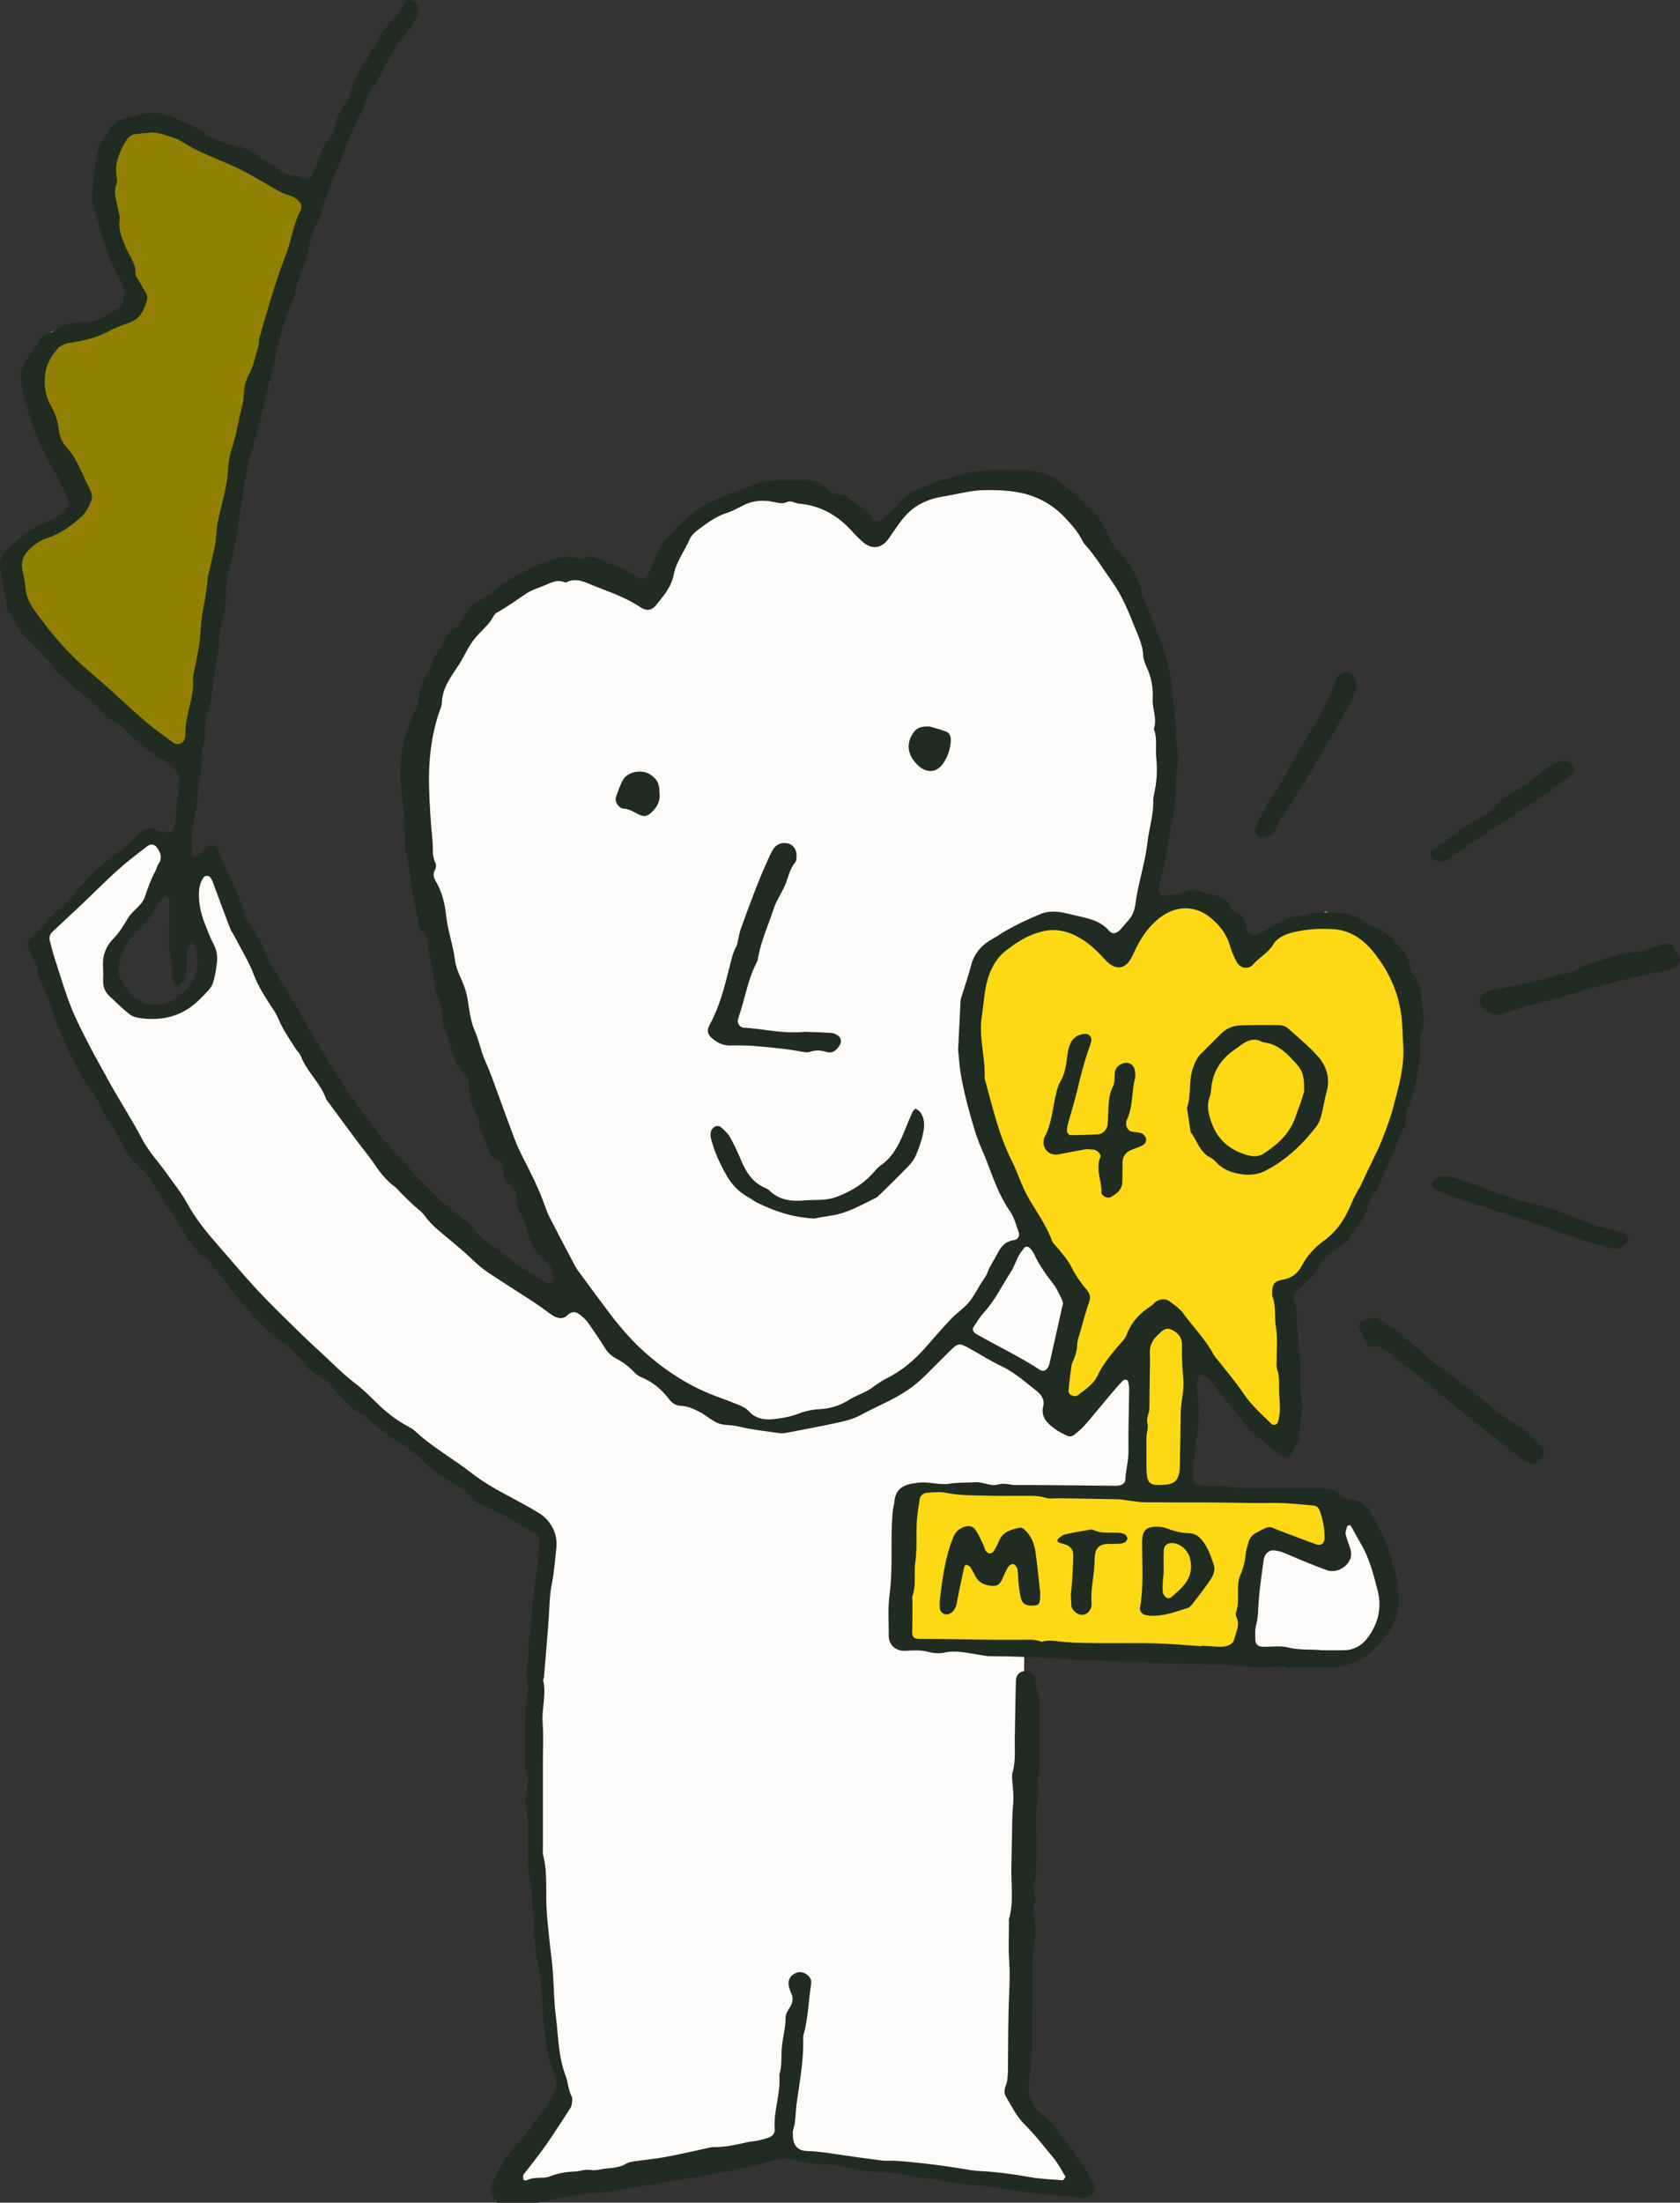 <?xml version="1.0" encoding="UTF-8" standalone="no"?><!DOCTYPE svg PUBLIC "-//W3C//DTD SVG 1.1//EN" "http://www.w3.org/Graphics/SVG/1.1/DTD/svg11.dtd"><svg width="100%" height="100%" viewBox="0 0 735 963" version="1.1" xmlns="http://www.w3.org/2000/svg" xmlns:xlink="http://www.w3.org/1999/xlink" xml:space="preserve" xmlns:serif="http://www.serif.com/" style="fill-rule:evenodd;clip-rule:evenodd;stroke-linejoin:round;stroke-miterlimit:2;"><rect x="0" y="0" width="735" height="963" fill="#333333" stroke="none"/><g id="Layer_4"><path d="M222.982,960.669l117.062,-21.469l135.813,18.719l-29.813,-42.281l2.094,-194.657l87.969,4.157l37.437,-0.688l16.625,0.688l13.157,-10.407l4.156,-22.843l-13.875,-31.188l-15.906,-6.937l-58.907,-1.375l2.094,-68.594l17.313,24.937l24.25,24.25l-2.782,-69.968l18.719,-12.469l20.094,-25.625l11.781,-28.406l9,-41.563l-2.781,-24.25l-22.156,-27.031l-22.875,-2.063l-27.719,15.219l-11.063,-19.375l-13.875,-5.562l-18,5.562l10.375,-50.594l-0.687,-45.031l-18,-46.406l-22.188,-32.563l-21.468,-13.156l-32.563,2.063l-19.406,7.625l-14.531,15.25l-17.313,-15.938l-20.094,-6.25l-26.343,5.563l-21.469,14.531l-7.625,16.625l-6.219,10.406l-20.094,-9.719l-24.25,0l-18.718,10.407l-19.407,16.625l-16.625,33.25l-3.468,28.406l4.875,44.344l9.687,46.406l11.781,36.719l19.407,45.75l24.937,55.406l-12.469,0.687l-19.406,-14.531l-25.625,-22.187l-26.344,-27.719l-31.156,-42.25l-24.25,-43.656l-20.094,-42.938l-9,11.094l1.375,16.625l6.219,13.844l-2.75,13.875l-8.312,9l-12.469,3.468l-12.469,-4.875l-4.875,-18.687l8.313,-13.156l14.562,-21.5l-1.375,-15.938l-7.625,-2.75l-47.812,45.031l14.562,40.188l28.406,48.469l29.094,42.281l40.875,45.031l29.781,26.313l35.344,27.031l30.469,18.687l14.562,10.407l-1.406,24.25l-4.156,51.25l-0,33.281l1.406,38.781l3.469,36.719l3.437,40.187l6.25,22.844l-27.718,33.969l2.781,10.375Z" style="fill:#fcfbfa;fill-rule:nonzero;"/></g><g id="Colour"><path d="M80.388,333.388l20.781,-116.375l22.188,-97l12.469,-36.032l-54.032,-24.937l-27.718,-4.156l-9.719,16.625l1.406,26.343l18,34.625l-11.094,6.938l-30.468,5.531l-11.094,18.031l8.312,20.782l15.25,34.625l-11.093,9.718l-19.375,16.625l1.375,18l18,27.719l31.875,26.313l24.937,16.625Z" style="fill:#918003;fill-rule:nonzero;"/><path d="M392.138,719.294l5.563,-67.219l95.593,0l5.563,-62.344l12.469,-16.625l12.468,19.407l-2.781,62.343l63.75,0l-1.406,23.563l-30.469,-5.563l-9.719,49.875l-151.031,-3.437Z" style="fill:#fdd814;fill-rule:nonzero;"/><path d="M511.326,573.106l41.562,53l11.438,9.344l-0,-70.656l21.812,-23.906l13.5,-22.875l17.688,-39.469l2.062,-42.625l-14.562,-27l-24.938,-10.406l-35.312,17.687l-10.407,-17.687l-23.906,-5.188l-20.781,19.75l-20.781,-10.406l-21.813,5.187l-17.656,13.532l-5.219,30.125l4.156,40.531l15.594,32.219l28.063,43.656l-10.407,46.75l7.282,6.25l30.156,-31.188l12.469,-16.625Z" style="fill:#fdd814;fill-rule:nonzero;"/></g><g id="Line"><path d="M562.919,728.575c-6.25,0 -12.531,0.5 -18.718,-0.094c-12.938,-1.281 -25.938,-0.687 -38.844,-1.562c-12.688,-0.875 -25.438,-0.594 -38.094,-1.5c-11.437,-0.813 -22.875,-1.281 -34.344,-1.344c-1.218,0 -2.468,-0.281 -3.687,-0.469c-5.344,-0.781 -10.594,-2.281 -16.125,-1.093c-2.125,0.468 -4.594,0.312 -6.688,-0.25c-3.5,-0.969 -6.906,-0.75 -10.406,-0.532c-3.969,0.25 -7.219,-2.593 -7.187,-6.468c0.031,-6 -0.438,-12.063 0.343,-17.969c1.625,-12.188 0.25,-24.438 1.407,-36.594c0.125,-1.469 0.625,-2.906 0.75,-4.375c0.406,-4.812 3.406,-6.969 7.75,-7.719c1.718,-0.281 3.468,-0.562 5.187,-0.5c3.688,0.125 7.5,1.125 11.063,0.563c3.5,-0.531 6.937,-0.438 10.406,-0.594c1,-0.062 2.031,-0.094 3,0.063c2.687,0.437 5.375,1.687 8.094,0.843c2.562,-0.781 4.906,0.25 7.375,0.25c14.468,0 28.968,0.219 43.437,0.344c0.75,0 1.5,0 2.219,-0.187c1.344,-0.282 2.406,-1.125 2.469,-2.469c0.187,-4.219 1.437,-8.281 1.375,-12.594c-0.125,-9 0.218,-17.969 0.312,-26.969c0,-1.218 -0.25,-2.437 -0.531,-3.625c-0.063,-0.281 -0.75,-0.562 -1.156,-0.531c-0.438,0 -1,0.281 -1.313,0.625c-1.687,1.844 -3.344,3.688 -4.937,5.594c-3.844,4.562 -7.625,9.219 -11.563,13.75c-1.281,1.5 -2.875,2.75 -4.406,4.031c-1.031,0.844 -2.25,1.063 -3.5,0.406c-1.75,-0.937 -3.625,-1.781 -5.188,-2.968c-3.25,-2.438 -6.187,-5.032 -5,-9.907c0.657,-2.625 -0.718,-4.906 -2.812,-6.531c-4.906,-3.812 -9.469,-8.062 -15.188,-10.781c-4.937,-2.344 -9.593,-5.281 -14.406,-7.969c-4.25,-2.375 -4.812,-2.344 -8.375,1.125c-3.75,3.656 -7.406,7.438 -11.156,11.125c-4.469,4.406 -9.656,7.813 -15.25,10.625c-4.25,2.125 -8.563,4.094 -12.719,6.344c-3.344,1.812 -7,2.656 -10.625,3.437c-6.812,1.469 -13.656,2.75 -20.5,4.063c-1.437,0.281 -3,0.594 -4.437,0.375c-6.157,-0.844 -12.344,-1.531 -18.375,-3c-2.938,-0.719 -6.094,-0.25 -8.782,-1.469c-2.687,-1.219 -4.968,-3.344 -7.593,-4.719c-2.625,-1.375 -5.344,-2.625 -8.469,-2.75c-2.094,-0.093 -3.688,-1.156 -5,-2.875c-3.219,-4.25 -7.188,-7.593 -12.188,-9.625c-1.125,-0.468 -2.218,-1.218 -3.031,-2.125c-2.375,-2.625 -5.219,-4.593 -8.312,-6.281c-1.75,-0.969 -3.219,-2.25 -4.313,-4.031c-2.375,-3.781 -4.875,-7.5 -7.469,-11.188c-0.843,-1.187 -1.906,-2.25 -3.031,-3.156c-2,-1.656 -3.75,-2.656 -6.312,-0.156c-1.844,1.781 -4.657,1.187 -6.907,-0.469c-2.812,-2.062 -5.656,-4.125 -8.562,-6.031c-6.469,-4.219 -13.031,-8.281 -19.438,-12.594c-2.468,-1.656 -4.718,-3.687 -6.875,-5.75c-3.062,-2.969 -6.343,-5.625 -9.562,-8.344c-3.781,-3.187 -7.813,-6.156 -10.781,-10.281c-1.407,-2 -3.594,-3.437 -5.407,-5.156c-1.625,-1.531 -3.218,-3.094 -4.781,-4.656c-1.062,-1.032 -1.969,-2.282 -3.125,-3.125c-3.906,-2.844 -6.75,-6.688 -9.375,-10.594c-1.531,-2.281 -3.281,-4.344 -4.937,-6.531c-5.282,-6.938 -10.407,-14 -15.594,-21c-2.344,-6.969 -8.313,-11.813 -10.969,-18.594c-0.531,-1.344 -1.687,-2.438 -2.5,-3.688c-2.687,-4.187 -5.531,-8.281 -7.469,-12.937c-0.937,-2.281 -2.406,-4.313 -3.781,-6.406c-2.719,-4.157 -5.25,-8.375 -7.062,-13.094c-2.219,-5.75 -5.532,-11.094 -8.375,-16.594c-0.563,-1.094 -1.375,-2.094 -1.813,-3.219c-2.656,-6.968 -5.25,-13.937 -7.844,-20.937c-0.187,-0.469 -0.468,-0.875 -0.718,-1.313c-0.594,-1.125 -2.438,-1.25 -3.125,-0.25c-1.188,1.688 -1.782,3.5 -1.969,5.563c-0.406,5.094 0.656,9.906 2.5,14.594c1.187,3 2.281,6.093 3.812,8.937c1.657,3.063 1.844,6.125 1.313,9.406c-0.125,0.75 -0.156,1.5 -0.281,2.219c-1.375,7.25 -1.594,7.031 -6.969,12.469c-7.313,7.375 -16.031,9.656 -25.969,8.344c-1.656,-0.219 -3.531,-0.688 -4.812,-1.688c-3.125,-2.469 -6,-5.281 -8.875,-8.031c-1.907,-1.813 -2.813,-4.063 -2.719,-6.75c0.062,-1.75 0.125,-3.5 -0,-5.25c-0.375,-4.969 0.75,-9.219 4.437,-12.969c2.594,-2.625 4.563,-5.937 6.5,-9.125c2.063,-3.469 6.094,-5.344 7.375,-9.312c1.219,-3.813 2.625,-7.532 4.5,-11.063c0.594,-1.094 0.813,-2.406 1.532,-3.406c1.562,-2.25 0.906,-4.25 -0.282,-6.281c-1.281,-2.188 -2.937,-2.688 -4.937,-1.157c-4.344,3.344 -8.719,6.657 -12.781,10.313c-5.375,4.844 -10.469,10.031 -15.719,15c-4.156,3.937 -8.375,7.844 -12.563,11.75c-1.187,1.094 -1.843,2.375 -1.406,4c0.688,2.656 1.344,5.312 2.188,7.906c2.312,7.094 4.406,14.281 7.125,21.188c2.281,5.781 5.218,11.312 8.062,16.875c2.469,4.843 5.219,9.562 7.813,14.343c4.843,9 10.531,17.5 15.281,26.594c2.75,5.25 6.937,9.719 10.437,14.594c3.188,4.469 6.657,8.75 9.282,13.531c3.75,6.844 8.625,12.781 13.75,18.594c5.75,6.531 11.312,13.25 17.25,19.594c6.156,6.531 12.625,12.781 19.062,19.062c4.281,4.188 8.781,8.125 13.094,12.281c3.25,3.125 6.469,6.188 10.094,8.907c3.375,2.531 6.406,5.562 9.437,8.531c4.125,4.062 8.594,7.594 13.656,10.344c1.094,0.593 2.25,1.156 3.125,2c7.688,7.187 16.938,12.281 25.157,18.687c8.968,7 19.375,11.219 28.906,17.094c2.187,1.344 3.844,2.844 5.312,5c2.25,3.344 3,6.812 2.594,10.656c-0.562,5.188 -0.937,10.438 -1.969,15.531c-1,4.938 -1,9.907 -1.343,14.844c-0.594,8.688 -1.375,17.344 -2.094,26c-0.031,0.5 -0.406,1 -0.313,1.438c1.407,6.187 -0.718,12.281 -0.25,18.468c0.438,5.969 0.094,12 0.094,18l0,36.75c0,1 -0.156,2.063 0.094,3c1.906,7.375 1.187,14.875 1.469,22.344c0.187,4.719 0.75,9.406 1.218,14.094c0.469,4.687 1.157,9.375 1.532,14.094c0.531,6.687 0.5,13.437 1.375,20.093c1.093,8.594 1.031,17.375 4.187,25.719c1.125,2.969 1.219,6.313 2.719,9.25c0.5,0.969 0.187,2.406 -0,3.594c-0.094,0.719 -0.5,1.406 -0.906,2.031c-3.407,5.188 -6.719,10.438 -10.282,15.531c-2.718,3.875 -5.687,7.563 -8.562,11.344c-0.438,0.594 -1.094,1.125 -1.344,1.781c-0.219,0.594 -0.156,1.375 0,2c0.094,0.25 0.969,0.563 1.25,0.407c2.094,-1.063 4.313,-1.125 6.563,-1.157c1.218,0 2.531,-0.125 3.656,-0.562c3.531,-1.406 7.094,-2.031 10.906,-2.156c2.375,-0.063 4.594,-1.157 7.219,-0.657c2.094,0.375 4.406,-0.468 6.594,-0.656c3,-0.281 5.968,-0.5 8.656,-2.062c0.844,-0.5 1.844,-0.813 2.812,-0.969c4.657,-0.688 9.375,-1.094 14,-1.938c5.625,-1 11.188,-2.312 16.75,-3.5c1.688,-0.343 3.407,-0.906 5.125,-0.906c5.063,0.063 9.875,-1.125 14.719,-2.219c1.438,-0.312 2.938,-0.312 4.375,-0.625c1.688,-0.375 3.344,-0.843 4.969,-1.437c1.531,-0.594 2.437,-1.906 2.312,-3.5c-0.593,-8.063 2.782,-15.75 2.032,-23.813c1.343,-4.125 0.687,-8.406 1.156,-12.593c0.469,-4.188 1.594,-8.25 1.594,-12.532c-0,-1.562 1.156,-3.25 2.031,-4.687c1.125,-1.875 1.406,-3.656 0.5,-5.688c-0.5,-1.125 -0.938,-2.312 -1.156,-3.531c-0.375,-2.156 0.406,-3.906 2.343,-5.094c1.938,-1.156 3.813,-1.031 5.594,0.313c1.438,1.094 2.156,2.219 1.813,4.375c-1.125,7.375 -1.282,14.875 -3.313,22.125c-0.125,0.469 -0.125,1 -0.094,1.5c0.188,9.5 -1.531,18.812 -2.875,28.187c-0.562,3.938 -0.281,7.969 -1.562,11.813c-0.219,0.687 -0.094,1.5 -0.094,2.25c0,4.187 2.031,6.781 6.188,6.875c4,0.094 7.906,0.656 11.843,1.25c6.875,1 13.782,2 20.657,2.875c2.218,0.281 4.5,-0 6.75,0.187c10.906,0.782 21.75,2.219 32.562,4.063c1.219,0.219 2.469,0.312 3.719,0.375c7.469,0.375 14.844,1.375 22.187,2.687c4.625,0.813 9.344,0.938 14.032,1.344c0.187,0 0.468,-0.187 0.593,-0.375c0.282,-0.406 0.813,-1.031 0.688,-1.219c-1.656,-2.781 -3.156,-5.718 -5.219,-8.187c-4.125,-5 -8.062,-10.094 -12.687,-14.688c-3.469,-3.437 -5.75,-8.093 -8.25,-12.375c-0.657,-1.093 -0.532,-3.062 -0,-4.312c0.968,-2.438 1,-4.844 1.031,-7.344c0.125,-10.969 0.031,-21.969 0.531,-32.906c0.219,-4.938 0.344,-9.781 0,-14.719c-0.406,-5.469 -0.094,-11 -0.094,-16.5c0,-0.5 -0.093,-1.031 0,-1.5c2.188,-7.594 0.875,-15.375 1.063,-23.062c0.187,-7.5 0.25,-14.969 0.437,-22.469c0.063,-2.469 0.469,-4.969 0.469,-7.438c0,-2.468 -0.344,-4.906 -0.469,-7.343c-0.062,-1.25 -0.281,-2.594 0.063,-3.75c1.562,-5.407 0.844,-10.907 1,-16.375c0.187,-8 0.25,-15.969 0.5,-23.969c0.094,-3.094 2.812,-4.813 5.844,-3.781c1.468,0.5 2.875,1.531 2.781,3.156c-0.094,2.562 0.469,4.844 1.375,7.219c0.5,1.312 0.187,2.937 0.219,4.437c0.031,4.75 0.156,9.469 0.062,14.219c-0.125,6.187 0.656,12.437 -0.844,18.594c-0.156,0.656 0.125,1.406 0.188,2.125c0.125,1.25 0.531,2.531 0.312,3.687c-1.937,9.406 -0.593,18.906 -1,28.375c-0.156,3.469 0.157,6.875 -1.062,10.344c-0.75,2.094 0.531,4.844 0.5,7.281c-0,2.219 -1.219,4.563 -0.75,6.563c1.219,5.25 1.156,10.343 -0.125,15.5c-0.281,1.187 -0.063,2.5 -0.094,3.75c-0.125,9.25 -0.312,18.468 -0.406,27.718c-0.063,4.5 0.156,9 -0.063,13.5c-0.187,4.469 -0.468,8.969 -1.187,13.344c-0.938,5.594 1.531,9.625 5.062,13.375c0.688,0.719 1.532,1.281 2.282,1.938c1.125,1 2.375,1.906 3.25,3.093c4.375,5.75 8.718,11.5 12.875,17.375c2,2.813 2.968,6.282 5.343,8.907c0.407,0.468 0.188,1.968 -0.25,2.687c-1.468,2.281 -3.812,3.625 -6.375,2.875c-3.937,-1.187 -7.875,-1 -11.875,-1.25c-4.218,-0.281 -8.406,-0.844 -12.593,-1.437c-5.407,-0.75 -10.782,-1.75 -16.188,-2.469c-3.687,-0.5 -7.469,-0.5 -11.156,-1.063c-10.313,-1.562 -20.594,-3.281 -30.906,-4.937c-0.5,-0.094 -1,-0.125 -1.5,-0.094c-7.313,0.344 -14.344,-1.5 -21.438,-2.812c-1.469,-0.282 -2.969,-0.563 -4.437,-0.563c-5.5,0 -10.875,-1.062 -16.219,-2.219c-3.031,-0.656 -5.875,-0.343 -8.781,0.657c-5.75,2 -21.75,5.281 -28.282,6.218c-6.875,1 -13.718,2.563 -20.593,3.5c-9.594,1.313 -19,3.813 -28.75,4.344c-6.157,0.313 -12.313,1.563 -18.344,2.938c-6.063,1.375 -12.219,2.281 -18.313,3.375c-2.031,0.343 -3.468,-0.125 -4.75,-1.25c-1.093,-0.969 -1.875,-2.313 -2.75,-3.5c-1.156,-1.563 -0.968,-3.125 -0.343,-4.938c2.25,-6.75 6.281,-12.437 10.812,-17.719c5.531,-6.437 10.594,-13.218 15.188,-20.343c2.375,-3.688 2.75,-7.344 1.031,-11.344c-2.469,-5.781 -3.344,-11.875 -3.969,-18.125c-0.937,-9.156 -1,-18.375 -2.656,-27.438c-0.625,-3.437 -1.156,-6.875 -1.563,-10.343c-0.312,-2.657 -1.312,-5.313 -0.156,-8c-1.344,-6.125 -0.562,-12.469 -1.781,-18.532c-0.938,-4.718 -1.156,-9.375 -1.188,-14.125l0,-11.25c0,-1.75 0.094,-3.562 -0.343,-5.218c-0.969,-3.719 -0.938,-7.313 -0,-11.063c0.468,-1.844 0.5,-4.094 -0.063,-5.875c-0.875,-2.719 -0.75,-5.375 -0.719,-8.125c0.094,-6.969 0,-13.969 0.094,-20.937c0.031,-2.219 0.531,-4.407 0.781,-6.625c0.125,-1.25 0.5,-2.563 0.188,-3.719c-1.031,-3.938 -0.5,-7.813 0.062,-11.719c0.594,-3.937 0,-7.969 1.282,-11.875c0.437,-1.375 0.156,-2.969 0.218,-4.469c0.344,-7.468 1.5,-14.843 2.532,-22.218c0.562,-3.938 0.625,-7.938 0.875,-11.907c0.156,-2.562 -1.032,-4.468 -3.375,-5.218c-3.157,-1.032 -5.782,-2.844 -8.407,-4.782c-1.593,-1.156 -3.406,-2 -5.187,-2.875c-3.156,-1.5 -6.344,-2.906 -9.5,-4.375c-0.875,-0.406 -1.938,-0.875 -2.469,-1.625c-3.25,-4.687 -8.469,-6.75 -12.906,-9.812c-3.063,-2.125 -6.188,-4.094 -8.813,-6.844c-3.593,-3.781 -7.812,-6.875 -12.406,-9.531c-3.844,-2.219 -7.187,-5.313 -10.75,-8.031c-1,-0.75 -1.812,-1.813 -2.875,-2.375c-5.875,-3.094 -9.969,-8.125 -14.219,-13c-1.125,-1.313 -2.375,-2.719 -3.875,-3.438c-4,-1.906 -7,-5 -9.531,-8.312c-2.5,-3.25 -5.5,-5.563 -8.719,-7.875c-6.718,-4.875 -12.125,-11.157 -17.437,-17.438c-4.5,-5.344 -8.656,-10.937 -12.969,-16.406c-0.469,-0.594 -0.937,-1.188 -1.531,-1.656c-6.031,-4.688 -9.781,-11.157 -13.688,-17.5c-0.906,-1.469 -1.968,-2.844 -2.937,-4.282c-0.844,-1.218 -1.75,-2.406 -2.469,-3.718c-3.437,-6.375 -7.25,-12.375 -12.812,-17.313c-2.688,-2.375 -4.532,-5.906 -6.25,-9.219c-1.25,-2.437 -2.438,-4.812 -4.125,-7.031c-1.625,-2.156 -2.688,-4.781 -3.969,-7.187c-1.656,-3.063 -3.406,-6 -5.438,-8.875c-3.406,-4.844 -6.093,-10.219 -8.781,-15.532c-2.125,-4.218 -3.75,-8.687 -5.625,-13.031c-0.906,-2.062 -1.594,-4.125 -2.125,-6.344c-0.656,-2.875 -2.094,-5.562 -3.344,-8.281c-1.375,-2.937 -2.718,-5.719 -3.062,-9.125c-0.25,-2.562 -2.063,-5 -3.25,-7.437c-1.313,-2.719 -1.406,-4.032 0.844,-6.032c4.656,-4.156 8.031,-9.468 13,-13.375c3.281,-2.593 5.781,-6.156 8.625,-9.312c5.375,-5.938 11.093,-11.406 17.843,-15.844c2.875,-1.875 5.094,-4.75 7.625,-7.187c1.907,-1.844 3.875,-3 6.688,-1.625c1.531,0.718 3.344,0.812 5.031,1.218c1.5,0.344 3.031,-0.468 3.531,-1.875c0.157,-0.468 0.375,-0.937 0.407,-1.437c0.625,-6.188 1.187,-12.375 1.812,-18.563c0.281,-2.718 -0.719,-4.843 -2.812,-6.531c-1.344,-1.094 -2.563,-2.469 -4.094,-3.25c-6.375,-3.187 -11.438,-7.969 -16.469,-12.812c-1.094,-1.032 -2.062,-2.344 -3.344,-2.969c-3.968,-1.875 -6.656,-5.188 -9.781,-8.031c-3.687,-3.344 -7.625,-6.438 -11.375,-9.719c-2.437,-2.125 -5.187,-4.063 -7.062,-6.625c-3.563,-4.875 -7.688,-9.219 -12.094,-13.25c-3.625,-3.313 -4.906,-8.094 -7.969,-11.688c-0.594,-3.187 -1.187,-6.343 -1.75,-9.531c-0.469,-2.687 -0.812,-5.406 -1.375,-8.062c-0.719,-3.438 0,-6.188 2.594,-8.813c5.5,-5.594 11.312,-10.469 18.844,-13.125c2.281,-0.812 4.406,-2.344 6.281,-3.937c1.812,-1.532 2.531,-3.782 1.437,-6.125c-1.781,-3.844 -3.406,-7.782 -5.593,-11.375c-6.532,-10.782 -10.875,-22.375 -13.844,-34.532c-0.469,-1.906 -0.531,-3.937 -0.813,-5.906c-0.468,-3.187 0.719,-5.875 2.375,-8.437c1.657,-2.5 3.469,-4.875 5,-7.438c1.344,-2.25 2.907,-4.031 5.625,-4.5c0.5,-0.094 1.063,-0.156 1.407,-0.469c3.75,-3.468 8.406,-3.937 13.187,-3.937c6.438,-0 11.219,-3.656 16,-7.25c0.844,-0.625 1.281,-2.094 1.469,-3.25c0.469,-2.813 -0.406,-5.438 -1.75,-7.906c-5.25,-9.719 -8.125,-20.313 -11.219,-30.813c-0.5,-1.656 -0.844,-3.406 -0.812,-5.125c0.093,-6.469 0.75,-12.906 1.875,-19.312c0.25,-1.438 0.687,-2.969 1.468,-4.188c2.032,-3.125 4.032,-6.344 6.532,-9.094c2.468,-2.718 6.406,-2.5 9.687,-3.5c6.25,-1.875 12.281,-1.5 18,1.938c1.469,0.875 3.281,1.156 4.813,1.906c2,0.969 4.125,1.906 5.781,3.313c3.75,3.187 8.125,4.687 12.781,5.625c3.906,0.781 7.531,1.781 10.844,4.406c3.25,2.594 7.437,4 10.437,7.125c0.782,0.812 2.219,1.094 3.375,1.469c0.938,0.281 2,0.218 2.938,0.531c6.812,2.062 6.625,2 9.5,-4.781c1.625,-3.844 2.5,-8 5.531,-11.313c1.594,-1.719 2.031,-4.5 2.938,-6.812c0.531,-1.375 0.75,-2.938 1.468,-4.219c1.407,-2.625 3.657,-4.938 4.438,-7.688c0.812,-2.906 1.625,-5.718 3,-8.375c1.125,-2.218 2.437,-4.343 3.719,-6.468c2.187,-3.625 4.906,-6.907 6.406,-10.969c0.5,-1.344 1.656,-2.469 2.562,-3.656c2.75,-3.532 6.125,-6.532 8.032,-10.75c0.718,-1.563 2.468,-2.063 3.812,-1.594c1.781,0.625 2.781,2.187 2.813,3.969c0.062,2.437 -1.188,4.312 -2.469,6.156c-1.563,2.25 -3.438,4.281 -5,6.531c-3.281,4.719 -6.344,9.563 -8.75,14.813c-0.844,1.812 -1.813,3.562 -3.031,5.156c-2.125,2.844 -3.5,5.969 -4.625,9.312c-0.782,2.344 -2.032,4.5 -3.125,6.719c-3.313,6.688 -5.688,13.75 -8.563,20.625c-2.781,6.656 -5.531,13.344 -7.281,20.406c-0.281,1.188 -0.75,2.438 -1.406,3.469c-2.5,3.875 -3.407,8.219 -4.157,12.656c-0.281,1.719 -0.625,3.5 -1.375,5.032c-2.343,4.718 -3.562,9.781 -4.718,14.875c-0.094,0.468 -0.157,1 -0.375,1.437c-5.344,10.063 -6.688,21.344 -9.532,32.125c-3.093,11.781 -5.437,23.75 -9.125,35.406c-1.625,5.188 -2.437,10.657 -3.156,16.063c-0.781,6.156 -2.094,12.25 -2.937,18.375c-0.719,5.219 -1.907,10.25 -3.188,15.312c-0.781,3.125 -1.281,6.282 -1.375,9.594c-0.094,3.969 -0.437,7.938 -1.5,11.844c-0.875,3.094 -1.281,6.281 -1.531,9.562c-0.406,5.188 -1.5,10.344 -2.25,15.5c-0.531,3.688 -0.781,7.438 -1.563,11.063c-1.187,5.594 -3.093,11.031 -2.5,16.875c-2.25,6.187 -0.656,12.937 -2.812,19.156c0.125,6.781 -1.406,13.313 -2.531,19.938c-0.625,3.625 -0.219,7.468 -0.188,11.218c0,0.375 0.5,0.907 0.875,1.032c0.406,0.156 1.063,0.062 1.375,-0.219c1.531,-1.281 2.938,-2.688 4.469,-3.969c1.562,-1.344 3.25,-0.937 4.312,0.906c0.125,0.219 0.313,0.407 0.407,0.625c3.187,9.438 9,17.813 11.218,27.625c0.282,1.188 0.657,2.532 1.438,3.438c6.094,7.125 8.219,16.437 13.344,24.125c4.687,7.031 8.687,14.562 13.062,21.812c5.5,9.188 10.875,18.469 16.719,27.438c3.781,5.844 8.375,11.125 12.469,16.781c3.968,5.469 8.468,10.438 13,15.406c7.937,8.657 15.812,17.313 25.468,24.157c1.813,1.281 3.657,2.75 4.907,4.562c1.906,2.75 4.406,4.781 7,6.656c7.281,5.25 14.187,11.032 22.062,15.438c1.094,0.594 2.188,1.219 3.313,1.75c0.968,0.469 2.843,-0.906 2.625,-1.969c-0.5,-2.656 -0.813,-5.437 -3.188,-7.312c-0.781,-0.625 -1.375,-1.438 -2.125,-2.094c-3.344,-2.906 -5.031,-6.719 -6.094,-10.906c-0.468,-1.907 -0.906,-3.907 -1.812,-5.625c-1.531,-2.875 -2.969,-5.625 -2.906,-9.094c0.062,-2.188 -0.844,-4.5 -2.844,-5.875c-2.313,-1.563 -3.25,-3.594 -3.031,-6.344c0.156,-2.156 -0.5,-3.781 -2.657,-4.875c-1.25,-0.625 -2.718,-1.75 -3.156,-2.969c-1.5,-4.187 -4.187,-7.906 -4.719,-12.468c-0.187,-1.688 -0.781,-3.407 -1.562,-4.938c-1.844,-3.625 -3.219,-7.312 -2.875,-11.437c0.187,-2.407 -0.719,-4.375 -2.406,-6.063c-2.907,-2.906 -4.563,-6.437 -5.438,-10.437c-0.625,-2.907 -1.594,-5.782 -2.75,-8.532c-1.312,-3.093 -1.25,-6.312 -1.5,-9.562c-0.25,-3.25 -2.906,-5.719 -3,-9.156c-0.094,-3.438 -0.875,-6.875 -1.437,-10.282c-0.532,-3.187 -1.813,-6.187 -1.594,-9.531c0.062,-0.875 -0.469,-2 -1.094,-2.687c-2.281,-2.532 -3.594,-5.375 -3.344,-8.844c-3.062,-9 -2.562,-18.688 -5.281,-27.781c-0.562,-1.844 -0.156,-3.969 -0.25,-5.969c-0.25,-6.188 -0.344,-12.344 -1.281,-18.563c-1.938,-12.562 -0,-24.781 5.531,-36.375c0.531,-1.093 1.094,-2.25 1.281,-3.437c0.907,-5.438 1.813,-10.844 5.594,-15.219c1.031,-4.75 4.188,-8.469 6.156,-12.75c0.875,-1.844 1.813,-3.719 3.657,-4.594c2.5,-1.187 3.531,-3.312 4.718,-5.562c1.625,-3.125 3.75,-5.688 7.125,-7.344c3.094,-1.531 5.844,-3.75 8.563,-5.906c4.156,-3.281 8.906,-5.406 13.5,-7.906c4.719,-2.532 9.625,-4.032 14.781,-4.907c1.188,-0.187 2.438,0 3.656,0.094c1.469,0.125 3.157,0.938 4.375,0.438c3.438,-1.375 6.313,-0.469 9.188,1.312c0.625,0.375 1.375,0.719 2.094,0.813c5.156,0.656 9.187,3.687 13.312,6.437c1.375,0.906 2.969,0.5 3.719,-1.094c1.406,-2.906 2.875,-5.812 3.969,-8.875c0.937,-2.656 2.437,-4.875 4.281,-6.937c6,-6.75 12.469,-13.094 20.719,-16.906c6.781,-3.125 13.906,-5.469 20.906,-8.032c1.375,-0.5 2.906,-0.593 4.406,-0.656c4.719,-0.187 9.469,-0.312 14.188,-0.437c3.875,-0.094 7.437,0.625 10.093,3.843c1.5,1.875 3.532,2.563 5.938,2.625c1.187,0 2.625,0.407 3.437,1.157c3.469,3.187 8,5.125 10.75,9.218c1.063,1.594 2.313,1.719 3.875,0.563c2.188,-1.625 4.657,-3.188 6.125,-5.406c3.125,-4.657 7.563,-7.188 12.469,-9.125c6,-2.375 12.219,-4.032 18.5,-5.657c8.156,-2.125 16.313,-1.531 24.469,-1.5c3.437,0 6.906,0.782 10.281,1.594c1.625,0.406 3.188,1.5 4.469,2.625c2.25,2 4.906,3.5 7.125,5.375c6.406,5.469 12.969,11 15.781,19.531c0.531,1.594 1.719,3 2.719,4.407c0.562,0.812 1.344,1.468 2.031,2.218c4.438,4.813 8.094,10.094 9.594,16.594c1.062,4.656 3.25,8.875 5.031,13.25c4.375,10.844 8.5,21.813 8.781,33.75c0.032,1.969 0.657,3.906 0.844,5.906c0.281,2.969 0.438,5.938 0.594,8.907c0.062,1 -0.281,2 -0.156,2.968c0.343,3.219 1.156,6.407 1.156,9.594c-0,3.188 -1.219,6.406 -1.094,9.563c0.25,8.312 -1.187,16.343 -2.937,24.406c-0.75,3.406 -1,6.875 -1.688,10.312c-0.687,3.407 -1.656,6.75 -2.469,10.157c-1,4.093 0.344,5.437 4.719,4.656c2.219,-0.375 4.469,-0.656 6.531,-1.469c2.219,-0.875 4.188,-0.969 6.438,-0.125c2.062,0.781 4.312,1.125 6.469,1.563c2.562,0.531 4.656,1.593 6.062,3.937c0.75,1.25 1.625,2.688 2.844,3.406c2.719,1.688 4.625,3.594 4.812,7c0.032,0.844 0.938,1.75 1.657,2.375c0.937,0.813 2.093,1.375 3.406,0.625c1.094,-0.625 2.219,-1.125 3.25,-1.812c5.469,-3.594 11.094,-6.75 17.937,-6.625c4.313,-1.719 8.813,-1.25 13.313,-1.063c4.344,0.188 8.344,1.188 11.969,3.657c1.437,0.968 3,1.781 4.625,2.375c6.75,2.5 10.375,8.343 14.562,13.562c0.563,0.719 0.5,1.875 0.781,2.844c0.5,1.656 0.563,3.75 1.657,4.812c3.218,3.157 3.437,7.313 3.718,11.094c0.375,5.094 1.875,10.438 -0.656,15.5c-0.312,0.625 -0.25,1.469 -0.187,2.219c0.468,6.281 -0.5,12.406 -1.938,18.469c-0.75,3.125 -1.562,6.281 -2.719,9.281c-0.906,2.344 -1.937,4.531 -1.468,7.156c0.156,0.906 -0,2.219 -0.594,2.844c-3.125,3.25 -3.031,7.844 -4.969,11.562c-1.937,3.75 -3.531,7.688 -5.344,11.532c-0.843,1.812 -1.625,3.687 -2.781,5.281c-1.469,2.062 -2.562,4.187 -2.969,6.75c-0.218,1.406 -0.906,2.875 -1.718,4.062c-2.375,3.5 -4.813,6.969 -7.407,10.313c-0.875,1.156 -2.125,2.25 -3.437,2.812c-3.125,1.375 -4.656,4.5 -7.406,6.188c-0.219,0.125 -0.438,0.344 -0.5,0.531c-2.063,5.625 -7.063,8.781 -10.907,12.938c-1.125,1.218 -1.437,2.468 -0.718,4.062c0.5,1.125 0.75,2.406 0.812,3.625c0.5,10.688 2.125,21.344 1.625,32.094c-0.094,2.187 0.469,4.437 0.719,6.625c0.125,1.25 0.344,2.5 0.281,3.719c-0.187,4.718 -1.562,9.343 -1.156,14.093c-1.438,2.594 -2.781,5.219 -4.344,7.75c-0.25,0.407 -1.375,0.344 -2.094,0.313c-0.468,-0 -0.937,-0.344 -1.312,-0.625c-4.281,-3.406 -8.813,-6.563 -12.781,-10.344c-3.407,-3.25 -6.188,-7.156 -9.188,-10.844c-3.125,-3.875 -6.156,-7.843 -9.281,-11.718c-0.75,-0.938 -1.813,-1.657 -2.813,-2.375c-0.687,-0.5 -2.312,0.093 -2.5,0.968c-0.343,1.688 -1,3.469 -0.718,5.094c1.281,7.438 1.187,14.781 -0.188,22.219c-0.5,2.656 -0.344,5.406 -0.937,8.125c-0.563,2.625 -0.375,5.437 -0.375,8.187c-0,2.75 0.781,3.625 3.406,3.688c2.5,0.094 5,-0.063 7.5,0.062c2.469,0.125 4.937,0.5 7.406,0.719c1.969,0.156 3.969,0.313 5.969,0.344c9.5,0.031 19,-0 28.5,-0c2,-0 4,-0 5.969,0.281c1.437,0.219 3.156,0.594 4.125,1.531c2.031,1.969 4,3.25 7.062,3.344c2.719,0.063 5.031,1.75 6.719,4.219c4.469,6.687 7.969,13.812 10.094,21.562c0.406,1.438 0.562,2.969 1.125,4.344c1.75,4.25 1.812,8.688 1.937,13.219c0.188,6.906 -2.312,12.656 -6.844,17.625c-2.187,2.375 -4.281,4.969 -6.875,6.812c-4.968,3.532 -10.718,5.313 -16.843,5.438c-6.25,0.125 -12.5,-0 -18.75,-0l-0,-0.406l0.343,-0.063Zm-143.718,-270c0.406,-7.906 0.718,-14.344 1.031,-20.812c-0,-0.5 0.094,-1 0.25,-1.469c1.469,-4.75 3.125,-9.438 4.375,-14.25c1.5,-5.75 5.219,-9.438 10.281,-12.094c1.531,-0.812 2.906,-1.906 4.406,-2.75c2.594,-1.437 5.219,-2.875 7.907,-4.156c2.687,-1.281 5.406,-2.469 8.156,-3.594c1.125,-0.437 2.375,-0.687 3.594,-0.812c4.031,-0.407 7.812,0.812 11.687,1.687c5.438,1.219 10.656,2.219 14.5,6.781c1.188,1.438 3.188,1.032 4.594,-0.5c1.187,-1.281 2.25,-2.656 3.437,-3.937c1.907,-2.094 2.969,-4.531 3.313,-7.344c1.156,-9.125 4.25,-17.875 5.281,-27.062c0.688,-6.125 2.75,-12.094 2.531,-18.375c0,-0.969 0.188,-1.969 0.407,-2.938c1.187,-5.156 1.437,-10.406 0.906,-15.625c-0.438,-4.219 0.562,-8.531 -1.063,-12.625c1.594,-4.469 -0.75,-8.781 -0.5,-13.25c0.282,-4.719 -0.593,-9.406 -2.656,-13.812c-0.719,-1.563 -1.375,-3.313 -1.469,-5c-0.218,-4.625 -2.218,-8.688 -3.875,-12.813c-2.687,-6.687 -5.343,-13.344 -9.625,-19.344c-3.906,-5.468 -7.343,-11.25 -11.875,-16.25c-0.5,-0.562 -0.937,-1.187 -1.25,-1.843c-1.906,-3.844 -4.718,-7.032 -7.625,-10.094c-3.812,-4 -8.125,-7.031 -13.437,-9.094c-6.969,-2.719 -14.063,-2.969 -21.281,-2.937c-6.25,-0 -12.282,1.812 -18.407,2.781c-7.218,1.125 -13.281,4.062 -17.843,9.812c-1.563,1.938 -2.938,4.032 -4.407,6.032c-0.875,1.218 -1.593,2.562 -2.593,3.656c-2.875,3.187 -6.532,3.531 -9.875,0.875c-1.938,-1.563 -3.719,-3.344 -5.375,-5.219c-6.25,-6.937 -13.875,-11.25 -23.282,-12.031c-1.718,-0.156 -3.25,-1.531 -5.062,-0.688c-1.938,0.907 -3.813,0.407 -5.813,0c-4.187,-0.906 -8.437,-0.781 -12.437,1.032c-2.719,1.218 -5.313,2.843 -8.125,3.75c-4.875,1.531 -8.813,4.531 -12.781,7.531c-1.344,1.031 -2.782,2.344 -3.438,3.875c-2.25,5.25 -5.937,9.906 -7.031,15.625c-1.031,5.469 -4.563,9.344 -7.813,13.406c-1.812,2.25 -4.156,2.531 -6.687,0.813c-6.281,-4.25 -13.375,-6.625 -20.313,-9.375c-3.875,-1.532 -7.718,-3.782 -12.125,-1.563c-0.187,0.094 -0.531,0.094 -0.75,0c-3.687,-1.531 -6.718,0.594 -9.906,1.813c-2.312,0.906 -4.75,1.687 -6.781,3.031c-4.313,2.875 -8.5,5.969 -13.063,8.469c-0.812,0.437 -1.375,1.468 -1.843,2.312c-2.032,3.531 -5.344,5.906 -7.782,9c-2.593,3.281 -4.375,7.219 -6.531,10.875c-0.125,0.219 -0.281,0.406 -0.437,0.625c-3.407,5.188 -7.25,10.125 -7.407,16.781c-0.031,1.438 -0.843,2.844 -1.281,4.25c-3.375,10.282 -4.531,20.782 -4.312,31.594c0.187,8.219 0.75,16.406 1.531,24.563c0.312,3.187 -0.281,6.5 1.344,9.562c0.375,0.719 0.187,2.063 -0.25,2.844c-1.032,1.812 -0.625,3.375 0.312,4.937c2.719,4.594 4,9.844 4.531,14.907c0.688,6.75 3.094,13.062 3.907,19.75c0.312,2.656 1.437,5.281 2.562,7.75c1.344,2.968 2.406,5.968 2.938,9.218c0.75,4.657 1.25,9.532 3.125,13.75c1.937,4.375 2.656,9.063 4.625,13.344c1.125,2.469 2.125,5.031 3.093,7.594c3.282,8.875 6.438,17.781 9.782,26.625c1.062,2.781 2.375,5.5 3.718,8.156c3.532,6.875 7,13.75 9.532,21.031c0.562,1.657 1.218,3.282 2,4.813c3.656,7.094 7.312,14.187 11.093,21.219c0.938,1.75 2.219,3.312 3.407,4.937c4,5.406 7.968,10.844 12.031,16.219c5.156,6.75 10.812,13.125 17.281,18.562c7.625,6.438 16,11.907 25.281,15.844c3.907,1.656 7.938,2.938 11.844,4.563c2.281,0.937 4.656,1.687 6.438,3.656c2.75,3.062 6.562,3.656 10.281,3.312c3.687,-0.343 7.437,-1.031 10.875,-2.312c3.094,-1.188 6.156,-1.906 9.406,-2.063c4.813,-0.218 9.219,-1.625 13.313,-4.218c2.5,-1.594 5.406,-2.532 7.968,-4c2.782,-1.594 5.219,-3.813 8.094,-5.219c6.875,-3.313 12.438,-8.188 17.406,-13.844c3.625,-4.125 7.188,-8.281 10.969,-12.25c2.406,-2.531 5.438,-4.469 7.656,-7.094c2.219,-2.625 3.782,-5.812 5.625,-8.781c0.938,-1.469 2.125,-2.875 2.657,-4.469c1,-2.875 2.843,-5.25 4.156,-7.875c1.687,-3.406 3.656,-5.718 7.625,-6.218c1.625,-0.219 2.375,-2 1.812,-3.532c-1.156,-3.031 -1.906,-6.343 -3.718,-8.937c-6,-8.5 -8.532,-18.5 -12.657,-27.781c-2.187,-4.969 -3.656,-10.313 -5.125,-15.594c-1.468,-5.219 -2.75,-10.531 -3.687,-15.875c-0.781,-4.375 -1,-8.875 -1.344,-11.844l0.063,0Zm194.687,-1.687c-0.281,-4.469 -0.25,-8.969 -0.875,-13.407c-1.375,-10.093 -5.594,-19.062 -11.906,-27c-4.625,-5.812 -10.406,-9.906 -18.219,-10.281c-5.75,-0.281 -11.406,0 -17.062,1.375c-3.594,0.875 -7.032,2.438 -8.75,5.281c-2.313,3.844 -6.157,5.688 -8.875,8.844c-1.938,2.25 -5.532,1.719 -7,-0.906c-1.313,-2.375 -2.438,-4.938 -3.157,-7.531c-1.343,-4.782 -4.25,-8.407 -7.875,-11.563c-7,-6.125 -15.718,-6.062 -23.093,-0.219c-3.594,2.875 -6.313,6.344 -8.563,10.282c-1.125,1.937 -2.094,3.968 -3.031,6c-2.938,6.437 -7.563,6.75 -12.125,1.687c-2.813,-3.125 -5.938,-6.187 -9.438,-8.469c-5.5,-3.531 -11.437,-5.468 -18.375,-3.656c-6,1.563 -10.906,4.688 -15.593,8.406c-3.594,2.844 -5.875,6.594 -7.407,11c-2,5.719 -2.031,11.688 -3,17.532c-1.468,9.031 1.594,17.812 1.219,26.781c0,0.5 0.125,1 0.281,1.469c3.282,11.718 5.907,23.656 11.438,34.656c2.812,5.562 4.531,11.562 7.719,17c3.5,6 7.656,11.656 10.062,18.312c0.469,1.313 1.844,2.344 2.75,3.5c1.813,2.375 3.969,4.563 5.281,7.188c1.938,3.812 4.219,7.344 7,10.531c1.375,1.563 2,3.156 1.219,5.438c-1.625,4.687 -2.875,9.531 -4.25,14.312c-0.406,1.406 -1,2.875 -1,4.313c0,2.312 -0.625,4.437 -1.469,6.531c-0.375,0.937 -0.906,1.844 -1.031,2.781c-0.531,3.688 -0.969,7.375 -1.281,11.094c-0.063,0.594 0.594,1.562 1.125,1.781c0.812,0.375 2.219,0.656 2.719,0.25c3.218,-2.656 7.031,-4.812 8.906,-8.875c2.219,-4.812 5.656,-8.781 8.969,-12.844c1.25,-1.531 2.968,-2.937 3.625,-4.718c2.062,-5.688 5.843,-9.719 10.843,-12.844c0.625,-0.375 1.063,-1.063 1.625,-1.531c1.813,-1.469 4.407,-1.875 6.219,-0.563c2.188,1.594 4.563,3.219 6.125,5.344c4.375,6.031 9.75,11.344 13.281,18c0.563,1.094 1.532,1.969 2.282,2.969c3.656,4.718 7.593,9.25 10.906,14.218c3.406,5.063 7.906,8.969 12.156,13.157c0.875,0.875 2.625,0.343 2.906,-0.969c0.407,-1.688 0.75,-3.406 0.782,-5.125c0.062,-2.5 -0.219,-4.969 -0.313,-7.469c-0.125,-3.469 0.313,-6.969 -0.906,-10.375c-0.469,-1.344 -0.156,-2.969 -0.188,-4.469c-0.062,-4.5 0.5,-9.093 -0.281,-13.468c-0.812,-4.594 0.125,-9.344 -1.531,-13.813c-0.25,-0.656 -0.125,-1.5 -0.094,-2.219c0,-3.093 0.969,-4.5 4.281,-5.062c3.969,-0.688 6.688,-2.531 8.657,-6.219c2.343,-4.406 5.781,-8.156 9.843,-11.062c5.032,-3.594 8.375,-8.5 10.844,-13.907c1.344,-2.937 2.531,-5.906 4.281,-8.656c0.813,-1.25 1.313,-2.656 1.969,-4c1.719,-3.594 3.438,-7.187 5.156,-10.75c0.657,-1.344 1.344,-2.656 1.907,-4.031c2.25,-5.531 4.437,-11.063 5.968,-16.875c2.375,-8.906 5,-17.75 4.344,-27.156Zm-548.156,-398.875c-2,0.187 -3.969,0.343 -5.969,0.531c-2.187,0.187 -3.656,1.344 -4.75,3.187c-2.969,5 -5.062,10.188 -3.937,16.157c0.125,0.718 0.281,1.593 -0,2.218c-1.657,3.75 -0.157,7.313 0.468,10.907c0.282,1.687 1.063,3.468 0.782,5.093c-0.688,4.188 0.937,7.688 2.406,11.375c1.594,4.125 4.812,7.625 4.594,12.469c-0.032,0.844 0.843,1.75 1.343,2.625c1.094,1.969 2.282,3.875 3.313,5.844c0.344,0.625 0.625,1.5 0.469,2.125c-1.125,4.437 -2.75,8.594 -7.563,10.406c-3.031,1.125 -6.187,2.125 -8.969,3.688c-5.093,2.875 -10.656,4.062 -16.281,5.156c-0.719,0.156 -1.562,-0 -2.219,0.25c-1.343,0.562 -2.937,1.062 -3.875,2.062c-2.875,3.157 -5.156,6.875 -5.718,11.094c-0.625,4.719 -0.219,9.469 2.25,13.813c2,3.5 3.343,7.25 3.718,11.281c0.282,2.844 1.438,5.156 3.375,7.312c1.657,1.813 3.094,3.907 4.25,6.063c2.188,4.187 4,8.594 6.157,12.812c0.875,1.719 0.875,3.188 0.156,4.938c-1.031,2.594 -2.375,4.937 -4.469,6.812c-4.312,3.844 -8.969,7.188 -14.5,8.969c-3.469,1.125 -6.156,3.125 -8.594,5.719c-2.218,2.375 -3.062,5.062 -2.375,8.25c0.469,2.187 1.032,4.375 1.188,6.594c0.25,3.875 1.5,7.468 3.656,10.468c5.5,7.719 11.438,15.125 18.25,21.719c4.656,4.5 9.719,8.563 14.563,12.906c5.562,5 11,10.157 16.687,15c3.781,3.219 7.906,6.032 11.906,9c0.375,0.282 0.938,0.313 1.407,0.438c1,0.219 2.781,-0.688 3.125,-1.625c0.25,-0.688 0.531,-1.438 0.531,-2.156c-0.125,-4.532 0.875,-8.907 1.969,-13.25c0.906,-3.625 1.625,-7.25 1.375,-11.063c-0.125,-1.937 0.531,-3.937 0.937,-5.875c0.875,-4.375 1.813,-8.719 2.188,-13.219c0.375,-4.375 0.562,-8.781 1.562,-13.125c0.719,-3.125 1,-6.375 1.469,-9.562c0.187,-1.219 0.219,-2.5 0.469,-3.688c1,-4.625 2.187,-9.187 3.062,-13.843c0.594,-3.188 0.5,-6.469 1.125,-9.625c1.563,-7.75 4.188,-15.282 4.531,-23.313c0.125,-3.187 0.782,-6.469 1.813,-9.469c1.937,-5.687 2.687,-11.656 4.187,-17.437c0.438,-1.656 0.875,-3.406 0.875,-5.094c0,-3.344 0.719,-6.5 2.313,-9.344c1.969,-3.562 2.562,-7.531 3.812,-11.312c0.532,-1.625 0.375,-3.469 0.875,-5.125c2.844,-9.781 5.594,-19.594 8.969,-29.219c1.563,-4.469 3.469,-8.844 4.594,-13.406c1.094,-4.375 2.25,-8.688 4.281,-12.688c0.875,-1.75 0,-3.031 -0.937,-4.031c-0.969,-1.062 -2.407,-1.906 -3.782,-2.281c-3.187,-0.906 -5.906,-2.563 -8.718,-4.219c-5.375,-3.125 -10.75,-6.375 -16.438,-8.906c-7.281,-3.219 -14.812,-5.938 -21.625,-10.188c-1.281,-0.781 -2.625,-1.531 -4.031,-1.968c-3.313,-1.032 -6.563,-2.5 -10.188,-2.313l-0.062,0.063Zm459.937,661.843l0,-0.375c2.75,0.157 5.469,0.407 8.219,0.469c2.656,0.063 5.5,-0.781 6.094,-3.344c0.719,-3 2.594,-6.093 1,-9.437c-0.313,-0.625 -0.469,-1.563 -0.25,-2.156c1.406,-3.875 0.656,-7.907 0.937,-11.875c0.094,-1.469 0.313,-3.032 0.907,-4.375c1.468,-3.219 2.187,-6.594 2.531,-10.094c0.156,-1.469 0.75,-2.875 1.094,-4.344c0.437,-1.812 1.531,-3.125 3.093,-4.031c1.313,-0.75 2.657,-1.375 4,-2.063c1.157,-0.625 2.344,-0.781 3.594,-0.25c1.594,0.688 3.219,1.313 4.844,1.938c4.656,1.75 9.312,3.562 14,5.219c2.281,0.812 3.75,-0.375 3.781,-2.875c0.063,-4.032 -0.781,-7.938 -2.094,-11.719c-0.437,-1.25 -1.343,-2.188 -2.687,-2.313c-5.438,-0.468 -10.906,-1.125 -16.344,-1.156c-4.156,0 -8.312,0.094 -12.5,0c-14.969,-0.312 -29.937,-0.156 -44.906,-0.281c-2.469,-0 -4.938,-0.5 -7.406,-0.781c-1.469,-0.157 -2.938,-0.5 -4.438,-0.532c-8.75,-0.187 -17.469,-0.312 -26.219,-0.437c-1.75,-0 -3.625,0.344 -5.218,-0.156c-3.938,-1.282 -7.907,-0.844 -11.875,-0.907c-4,-0.062 -8,0.094 -12,-0.031c-6.719,-0.219 -13.438,0.063 -20.094,-1.312c-2.625,-0.532 -5.469,-0.188 -8.219,-0c-1.562,0.125 -2.875,1.125 -3.156,2.75c-0.531,3.437 -1.094,6.875 -1.281,10.343c-0.313,5.719 0.187,11.563 -0.625,17.188c-0.688,4.875 0.437,9.812 -1.157,14.594c-0.312,0.906 -0.093,1.968 -0.093,2.968c-0,4.219 -0,8.469 -0.094,12.688c-0.063,2.187 0.219,3.375 3.469,3.375c11,-0 21.968,0.25 32.968,0.375c3.5,0.031 7,-0.063 10.5,-0c3.219,0.062 6.532,-0.531 9.625,0.906c3.407,-1.094 6.782,-0.219 10.219,0.063c5.469,0.468 10.969,0.437 16.469,0.5c7.719,0.062 15.469,-0.157 23.187,0.062c6.688,0.188 13.407,0.844 20.094,1.281l0,0.125l0.031,0Zm52.719,1.625c3.75,0 6.75,0.063 9.75,0c3.969,-0.093 7.25,-1.781 9.719,-4.843c5,-6.219 6.812,-13.563 4.906,-21.094c-1.844,-7.156 -3.687,-14.5 -7.594,-21c-1.281,-2.125 -2.406,-4.375 -3.656,-6.531c-0.25,-0.438 -0.469,-0.969 -0.875,-1.157c-0.281,-0.125 -1.125,0.125 -1.187,0.375c-0.344,1.125 -0.938,2.407 -0.719,3.469c0.437,2.188 1.375,4.25 2.031,6.406c0.531,1.719 0.531,3.438 -0.312,5.094c-1.907,3.625 -6.282,5.594 -10.094,4.219c-5.156,-1.875 -10.219,-3.938 -15.25,-6.094c-2.75,-1.187 -5.438,-2.594 -8.531,-2.5c-0.844,0 -1.875,0.656 -2.469,1.313c-0.625,0.718 -1.094,1.75 -1.219,2.687c-0.812,5.906 -1.719,11.813 -2.187,17.75c-0.282,3.719 -0.188,7.438 -1.188,11.094c-0.5,1.875 -0.344,3.969 -0.312,5.937c-0,2.188 1.031,3.282 3.156,3.344c3.75,0.125 7.656,-0.594 11.187,0.313c5.219,1.343 10.407,0.656 14.813,1.25l0.031,-0l0,-0.032Zm-113.312,-151.625c-0.157,-0.531 -0.282,-1.312 -0.594,-1.937c-1.156,-2.219 -2.094,-4.594 -3.625,-6.531c-3.25,-4.157 -6.281,-8.375 -8.469,-13.188c-0.406,-0.875 -1.094,-1.656 -1.719,-2.437c-0.625,-0.813 -2,-0.938 -2.593,-0.188c-0.907,1.156 -1.813,2.344 -2.5,3.625c-1.157,2.219 -1.907,4.656 -3.25,6.719c-3.907,6.062 -7,12.656 -11.969,18.031c-1.688,1.813 -2.906,4.031 -4.344,6.063c-0.687,0.968 -0.406,1.875 0.344,2.656c0.344,0.344 0.812,0.562 1.25,0.812c9.062,5.219 18.594,9.625 27.312,15.407c0.219,0.125 0.438,0.25 0.688,0.312c1.094,0.344 1.969,-0.125 2.594,-0.969c0.437,-0.593 0.75,-1.281 0.937,-2c1.875,-8.25 3.688,-16.5 5.531,-24.75c0.094,-0.468 0.25,-0.968 0.438,-1.625l-0.031,0Zm36.5,65.063c-0,2.25 -0.032,4.5 -0,6.75c0.125,7.156 1.125,8.031 8.531,7.406c3.312,-0.281 5,-1.625 5.75,-4.844c0.281,-1.187 0.281,-2.468 0.312,-3.718c0.157,-7.719 0.344,-15.438 0.407,-23.157c0.062,-4.718 1.562,-9.312 1.156,-14.125c-0.438,-4.937 -0.781,-9.906 -0.625,-14.843c0.125,-3.969 -2,-6.063 -5.094,-7.25c-2.375,-0.907 -4.031,1.187 -5.656,2.687c-2.344,2.156 -3.469,4.75 -3.313,8c0.157,3 0.063,6 0,9c-0.062,4.969 -0.156,9.969 -0.187,14.938c-0,2.218 -1.531,4.093 -0.844,6.562c0.5,1.75 -0.344,3.875 -0.437,5.813c-0.094,2.25 -0,4.5 -0,6.75l-0,0.031Zm-427.532,-231.375c0,-3.25 0.032,-6.469 0,-9.719c0,-0.937 -0.093,-2.156 -1.406,-2.125c-0.594,0 -1.406,0.594 -1.719,1.125c-3.531,5.781 -7.468,11.219 -12.312,15.969c-3.5,3.437 -5.281,7.656 -6.438,12.375c-0.718,2.937 -0.562,5.5 1,7.875c3.813,5.781 8.157,10.75 16.157,10.125c3.156,-0.25 5.875,-1.469 8.218,-3.25c5.594,-4.25 9.782,-9.344 8.594,-17.094c-0.062,-0.5 0,-1 0,-1.5c-0.062,-3.187 -1.719,-6.531 -2.25,-5.656c-0.969,1.625 -1.656,3.5 -2.062,5.375c-0.344,1.687 -0.125,3.469 -0.219,5.219c-0.094,1.75 -0,3.562 -0.531,5.187c-0.438,1.313 -1.594,2.406 -2.563,3.5c-0.5,0.594 -2.25,0.063 -2.531,-0.719c-0.313,-0.906 -0.688,-1.875 -0.719,-2.843c-0.156,-2.75 0.313,-5.625 -0.344,-8.188c-1.343,-5.187 -1.093,-10.406 -0.812,-15.625l-0.063,0l0,-0.031Z" style="fill:#202c21;fill-rule:nonzero;"/><path d="M601.013,575.919c0.938,0.25 1.813,0.281 2.344,0.687c2.875,2.375 6.375,3.75 9.25,6.282c6.844,6.125 13.781,12.312 21.281,17.562c8.375,5.875 16.063,12.563 24.063,18.875c1.343,1.063 2.906,1.906 4.468,2.719c4.782,2.469 8.282,6.375 11.844,10.187c1.688,1.813 1.438,3.719 -0.437,6.032c-1.438,1.781 -3.438,2.343 -5.313,1.312c-1.312,-0.719 -2.562,-1.531 -3.75,-2.469c-7.844,-6.156 -15.625,-12.375 -23.469,-18.5c-9.812,-7.656 -18.937,-16.156 -29.062,-23.406c-1.625,-1.156 -2.969,-2.656 -4.531,-3.906c-2.125,-1.688 -4.157,-3.563 -7.344,-2.438c-0.594,0.219 -2.031,-0.625 -2.406,-1.343c-1.313,-2.375 -2.438,-4.844 -3.344,-7.375c-0.219,-0.657 0.375,-2.188 0.969,-2.469c1.781,-0.844 3.75,-1.25 5.5,-1.781l-0.063,-0l0,0.031Z" style="fill:#202c21;fill-rule:nonzero;"/><path d="M655.763,443.575c-4.062,0.094 -7.219,-1.875 -8.344,-5c-0.281,-0.75 0.094,-1.969 0.532,-2.75c0.906,-1.594 2.5,-2.312 4.312,-2.687c6.313,-1.313 12.594,-2.75 18.906,-4.063c5.094,-1.062 9.938,-3.281 15.219,-3.625c0.719,-0.031 1.438,-0.469 2.063,-0.844c5.375,-3.312 11.562,-4.5 17.437,-6.531c0.938,-0.312 1.875,-0.844 2.844,-0.906c6.5,-0.469 12.719,-2.188 18.781,-4.5c1.75,-0.656 3.5,-0.094 4.594,1.5c0.969,1.437 1.719,3.031 2.531,4.562c0.719,1.344 0.063,2.532 -0.812,3.375c-0.844,0.813 -2.032,1.594 -3.157,1.813c-17.625,3.25 -34.812,8.344 -52.031,13.187c-6.937,1.969 -14.031,3.344 -20.687,6.125c-0.875,0.375 -1.969,0.313 -2.125,0.313l-0.063,-0l0,0.031Z" style="fill:#202c21;fill-rule:nonzero;"/><path d="M552.044,365.95c-1.906,-0.031 -3.593,-1.969 -2.718,-4c1.562,-3.625 3.375,-7.187 5.312,-10.625c1.438,-2.594 3.344,-4.906 4.844,-7.469c4.125,-7.093 7.937,-14.343 12.219,-21.343c5.062,-8.282 9.625,-16.782 13.156,-25.813c0.281,-0.687 0.594,-1.5 1.156,-1.875c0.75,-0.531 1.781,-1.031 2.656,-0.969c2.844,0.188 5.344,3.625 4.75,6.375c-1,4.688 -3.593,8.719 -5.843,12.844c-2.969,5.438 -6.375,10.688 -9.313,16.156c-5.281,9.875 -11.844,18.969 -17.594,28.563c-0.875,1.5 -1.843,2.969 -2.437,4.594c-1.031,2.812 -3.063,3.718 -6.188,3.593l0,-0.031Z" style="fill:#202c21;fill-rule:nonzero;"/><path d="M705.794,545.981c-0.468,-0.093 -1.437,-0.281 -2.375,-0.562c-3.812,-1.125 -7.656,-2.188 -11.406,-3.438c-7.781,-2.593 -15.469,-5.375 -23.25,-7.937c-12.031,-4 -24.094,-7.875 -36.125,-11.875c-1.625,-0.531 -3.281,-1.156 -4.75,-2.031c-2.187,-1.313 -2,-3.375 0.031,-4.688c2.313,-1.5 4.688,-1.562 7.157,-0.781c4.5,1.437 9,2.875 13.437,4.5c7.688,2.812 15.281,5.719 23.375,7.375c6.031,1.219 11.781,3.812 17.594,5.937c5.125,1.875 10.125,4.125 15.562,5.094c1.219,0.219 2.5,0.406 3.625,0.875c1.563,0.656 3.625,1.094 3.688,3.188c0.062,2.062 -2.906,4.312 -5.281,4.343l-1.282,0Z" style="fill:#202c21;fill-rule:nonzero;"/><path d="M688.857,336.606c-0.344,0.532 -0.625,1.282 -1.156,1.75c-6.219,5.375 -13,9.969 -19.875,14.407c-3.532,2.281 -7,4.687 -10.532,7c-3.531,2.312 -7.156,4.5 -10.656,6.843c-4.719,3.188 -9.375,6.532 -14.062,9.782c-1.969,1.343 -5.875,-0.25 -6.625,-2.719c-0.157,-0.563 0.156,-1.719 0.593,-1.969c6.719,-3.781 11.907,-9.687 19,-13.062c3.907,-1.875 7.813,-4.25 10.5,-8.063c0.813,-1.156 2.188,-2.031 3.469,-2.75c6.125,-3.344 11.719,-7.437 17.094,-11.844c1.687,-1.375 3.812,-2.343 5.875,-3.062c2.344,-0.813 4.406,0.094 5.844,2.187c0.281,0.375 0.343,0.907 0.531,1.5Z" style="fill:#202c21;fill-rule:nonzero;"/><path d="M352.482,451.106c2.906,0.125 7.156,0.219 11.375,0.5c0.906,0.063 1.875,0.594 2.687,1.094c1.344,0.844 1.719,2.625 1,3.938c-1.468,2.687 -3.437,4.062 -6.031,3.25c-2.531,-0.782 -4.781,-0.875 -7.25,-0c-0.875,0.312 -2,0.187 -2.969,-0c-7.062,-1.344 -14.25,-2 -21.406,-2.594c-3.469,-0.281 -6.969,-0.25 -10.469,-0.188c-2.906,0.032 -5.312,-1.062 -7.5,-2.843c-2.437,-2 -2.906,-3.532 -1.312,-6.5c4.219,-7.719 6.312,-16.157 8.469,-24.594c0.812,-3.125 1.375,-6.313 2.968,-9.219c0.594,-1.062 0.657,-2.375 0.969,-3.562c0.375,-1.438 0.594,-2.938 1.094,-4.313c3.875,-10.75 7.812,-21.5 12.625,-31.875c0.531,-1.125 1.094,-2.25 1.781,-3.281c1.375,-2.031 4.219,-2.875 6.656,-2.063c2.032,0.688 3.438,2.844 3.313,5.282c-0.031,0.968 -0,2.218 -0.563,2.875c-2.718,3.156 -3.125,7.281 -4.812,10.812c-1.5,3.125 -3.5,6.094 -4.563,9.344c-2.312,7.062 -5.468,13.844 -6.812,21.219c-0.125,0.718 -0.219,1.531 -0.563,2.156c-3.875,7.312 -5.125,15.531 -7.718,23.25c-0.25,0.719 -0.5,1.406 -0.625,2.156c-0.282,1.406 0.875,3.219 2.343,3.313c8.657,0.468 17.188,2.875 27.282,1.812l0.031,0.031Z" style="fill:#202c21;fill-rule:nonzero;"/><path d="M355.794,532.7c-9.406,-0.5 -17.093,-3.25 -24.5,-6.875c-1.343,-0.656 -2.5,-1.625 -3.812,-2.344c-4.25,-2.312 -7.344,-5.531 -9.781,-9.875c-2.844,-5.031 -5.188,-10.187 -6.625,-15.75c-0.25,-0.937 -0.25,-2 -0.094,-2.937c0.281,-1.781 2.719,-3.625 4.531,-2.031c1.469,1.281 3,2.687 3.938,4.375c1.812,3.25 3.375,6.656 4.812,10.093c2.188,5.219 5.094,9.688 10.531,12.032c0.688,0.281 1.375,0.656 1.907,1.156c4.312,4.25 9.781,4.781 15.312,4.281c4.656,-0.406 9.406,0.219 14.031,-1.562c5.907,-2.282 11.188,-5.282 15.5,-9.969c1.188,-1.281 2.282,-2.719 3.688,-3.719c5.406,-3.75 8.156,-9.281 10.5,-15.125c1.094,-2.781 2.25,-5.531 3.469,-8.25c0.281,-0.625 1.156,-1.562 1.375,-1.469c0.812,0.375 1.687,0.969 2.187,1.719c2.281,3.469 1.594,7.219 0.656,10.844c-0.75,2.875 -1.75,5.719 -3,8.406c-0.812,1.75 -2.187,3.313 -3.562,4.719c-3.625,3.75 -7.375,7.406 -11.125,11.062c-0.875,0.875 -1.75,1.875 -2.844,2.375c-6.219,3 -12.219,6.563 -19.219,7.594c-2.937,0.438 -5.843,0.969 -7.781,1.313l-0.094,-0.063Z" style="fill:#202c21;fill-rule:nonzero;"/><path d="M288.576,347.044c0.312,2.906 -0.875,5.5 -3.125,7.719c-2.313,2.281 -3.657,2.593 -6.563,1.031c-1.969,-1.031 -3.812,-2.156 -6.187,-2.281c-2,-0.094 -3.844,-3.063 -3.25,-4.907c0.875,-2.562 1.75,-5.187 3.062,-7.562c2.031,-3.719 8.25,-4.844 11.906,-2.469c3.125,2.063 4.157,4.063 4.125,8.438l0.032,-0l-0,0.031Z" style="fill:#202c21;fill-rule:nonzero;"/><path d="M406.763,317.638c1.594,0.468 4.438,1.187 7.188,2.218c1.5,0.563 2.093,2.125 2.031,3.657c-0.094,3.781 -1.313,7.375 -3.438,10.375c-3.156,4.5 -7.75,3.75 -10.843,0.812c-4.469,-4.25 -5.438,-9.062 -2.438,-13.844c1.563,-2.5 3.156,-3.343 7.5,-3.25l0,0.032Z" style="fill:#202c21;fill-rule:nonzero;"/><path d="M519.294,484.419c2,-5.469 0.594,-11.625 2.594,-17.375c0.844,-2.406 1.75,-4.625 3.594,-6.406c2.844,-2.813 5.687,-5.625 8.469,-8.469c2.375,-2.469 5.312,-3.75 8.656,-3.875c5.719,-0.188 11.469,-0.188 17.219,-0.094c1.156,0 2.562,0.438 3.406,1.188c4.469,3.937 9.125,7.781 13.125,12.187c4,4.406 5.719,9.813 4,15.938c-0.938,3.343 -1.406,6.812 -2.281,10.156c-0.438,1.656 -1.094,3.406 -2.094,4.719c-6.125,7.968 -13.375,14.843 -22.375,19.468c-3.406,1.75 -7.281,2.125 -11.469,1.344c-4.187,-0.781 -7.562,-2.219 -10.312,-5.375c-0.625,-0.719 -1.5,-1.344 -2.375,-1.781c-4.625,-2.313 -5.657,-7.406 -8.532,-11.031c-0.531,-3.438 -1.062,-6.844 -1.625,-10.594Zm51.25,-7.344c0.094,-5.969 -0.5,-8.656 -2.843,-11.312c-3.938,-4.469 -7.907,-9.063 -14.375,-10c-0.5,-0.063 -1.032,-0.157 -1.438,-0.375c-2.75,-1.532 -5.344,-0.782 -7.781,0.687c-1.281,0.75 -2.406,1.781 -3.656,2.594c-6.094,4.125 -9.875,9.656 -10.532,17.156c-0.093,1.25 -0.25,2.531 -0.656,3.656c-1.562,4.063 -0.469,7.907 0.906,11.657c2.813,7.625 8.469,12.093 16.25,14.062c2.25,0.563 4.407,0.469 6.469,-0.875c6.406,-4.156 11.781,-9.156 14.156,-16.75c0.594,-1.906 1.438,-3.719 2.063,-5.594c0.687,-2.093 1.25,-4.218 1.469,-4.906l-0.032,0Z" style="fill:#202c21;fill-rule:nonzero;"/><path d="M475.357,502.388c-3.25,0.593 -7.625,1.343 -12,2.25c-4.188,0.875 -7.438,-2.188 -6.688,-6.375c0.032,-0.25 0,-0.532 0.125,-0.75c3.532,-6.219 3.657,-13.375 5.438,-20.063c0.375,-1.437 0.719,-2.969 1.469,-4.187c2.312,-3.719 2.781,-7.907 3.312,-12.063c0.25,-2.031 0.688,-3.906 1.656,-5.687c0.344,-0.657 0.844,-1.25 1.375,-1.75c1.407,-1.375 5,-2.282 6.125,-1.469c2.125,1.562 1.188,3.437 0.5,5.375c-2.187,6.094 -3.812,12.344 -5.281,18.625c-1.187,5.062 -2.781,10.062 -4.156,15.094c-0.25,0.937 -0.406,1.937 -0.406,2.937c-0,1.094 0.718,1.969 1.812,1.969c3.969,-0.031 7.969,-0.125 11.938,-0.375c1.812,-0.125 3.781,-2.156 3.968,-4c0.219,-2.219 0.282,-4.469 0.375,-6.719c0.157,-3.469 0.282,-6.875 2,-10.156c0.844,-1.625 0.625,-3.875 0.782,-5.844c0.156,-1.969 1.25,-3.25 2.906,-4.031c2.969,-1.375 5.719,0.156 5.969,3.344c0.093,1 0.25,2.062 -0,2.968c-1.625,6 -0.75,12.469 -3.657,18.219c-0.218,0.406 -0.187,0.969 -0.25,1.469c-0.156,1.344 0.969,3.25 2.25,3.531c1.438,0.313 3,0.25 4.375,0.719c0.813,0.281 1.688,1.187 1.969,2c0.438,1.219 -0.062,2.562 -1.25,3.219c-1.531,0.812 -3.187,1.343 -4.812,2c-2.594,1 -4.063,2.812 -4.094,5.656c-0,2.75 -0,5.5 -0.063,8.25c-0.062,3.469 -2.375,5.312 -5.062,6.812c-1.469,0.813 -4.063,-0.437 -4.063,-2.062c0.094,-5.156 -2.718,-10.219 -0.5,-15.469c0.375,-0.906 -0.937,-2.562 -1.968,-2.875c-0.25,-0.062 -0.438,-0.25 -0.688,-0.281c-0.75,-0.094 -1.5,-0.125 -3.437,-0.281l0.031,-0Z" style="fill:#202c21;fill-rule:nonzero;"/><path d="M455.076,695.419l-0,2.281c-0,3.031 -0.469,3.969 -2.063,4.156c-3.469,0.438 -5.437,-0.281 -6.219,-2.687c-0.656,-2.094 -0.875,-4.344 -1.125,-6.563c-0.25,-2.218 -0.187,-4.468 -0.562,-6.656c-0.156,-0.812 -1.031,-1.937 -1.781,-2.125c-0.657,-0.156 -1.907,0.594 -2.313,1.313c-1.031,1.687 -1.75,3.562 -2.594,5.343c-1.187,2.594 -2.5,3.125 -5.218,2.782c-2.969,-0.375 -5.157,-1.625 -6.532,-4.282c-0.687,-1.312 -1.343,-2.687 -2.187,-3.906c-0.375,-0.531 -1.188,-0.812 -1.844,-0.969c-0.187,-0.031 -0.719,0.688 -0.812,1.094c-1.094,5.094 -2.25,10.156 -3.157,15.281c-0.375,2.094 -1.062,3.782 -2.937,4.907c-1.813,1.093 -4.313,-0 -4.5,-2.125c-0.125,-1.25 -0.188,-2.5 -0.063,-3.719c0.938,-8.125 2.063,-16.25 4.594,-24.063c0.469,-1.406 1.063,-2.781 1.656,-4.156c0.75,-1.656 2.094,-2.75 3.719,-3.5c2.406,-1.094 4.531,-0.75 5.906,1.406c1.219,1.875 2.094,3.938 3.063,5.938c0.437,0.906 0.594,1.937 1.094,2.75c0.343,0.562 1.062,1.187 1.656,1.25c0.594,0.062 1.531,-0.375 1.844,-0.906c0.937,-1.469 1.75,-3 2.406,-4.625c1.656,-4.063 5.344,-4.875 9,-5.75c0.562,-0.125 1.437,0.312 1.969,0.75c2.937,2.593 4.375,6.031 4.937,9.781c0.813,5.656 1.313,11.312 1.969,17l0.094,-0Z" style="fill:#202c21;fill-rule:nonzero;"/><path d="M503.326,706.45c-0.25,-0.031 -1.469,-0.187 -2.657,-0.5c-1.093,-0.281 -2.156,-1.781 -1.937,-2.875c1.656,-9.094 0.937,-18.281 0.937,-27.437l0,-1.5c0.032,-5.032 1.782,-6.782 6.719,-6.657c1.219,0.032 2.5,0.157 3.625,0.594c3.281,1.219 6.625,2.156 10.125,2.219c2.5,0.031 4.25,1.25 5.719,3.031c2.594,3.125 3.844,6.938 5.125,10.688c0.875,2.5 -0.219,4.968 -1.688,7.031c-2.406,3.469 -4.968,6.812 -7.531,10.125c-0.594,0.75 -1.375,1.625 -2.25,1.875c-4.969,1.469 -9.812,3.594 -16.156,3.344l-0,0.062l-0.031,0Zm5.812,-19.25c-0.125,1.313 -0.344,3.031 -0.437,4.781c-0.063,1.5 -0.157,3.032 0.125,4.469c0.156,0.813 0.937,1.688 1.687,2.156c0.438,0.282 1.563,0.063 2,-0.343c2.031,-1.813 4.156,-3.625 5.844,-5.75c2.625,-3.282 3.312,-7.188 2.25,-11.282c-0.906,-3.468 -4.063,-6.281 -7.281,-6.593c-2.375,-0.25 -4.094,0.937 -4.188,3.156c-0.125,2.969 -0.031,5.969 -0.031,9.406l0.031,0Z" style="fill:#202c21;fill-rule:nonzero;"/><path d="M468.482,696.95c0.125,-1.25 0.437,-3.219 0.531,-5.219c0.25,-3.968 0.5,-7.937 0.531,-11.906c0,-2.562 -1.562,-4.094 -3.968,-4.75c-0.938,-0.25 -1.875,-0.5 -2.719,-0.937c-0.188,-0.094 -0.25,-1.094 -0.063,-1.25c0.938,-0.782 1.907,-1.75 3.032,-2.032c3.625,-0.843 7.312,-1.437 10.968,-2.093c0.469,-0.094 1.063,-0.094 1.469,0.093c3.531,1.75 7.344,1.032 11.031,1.25c0.969,0.063 2,0.25 2.844,0.719c0.563,0.313 1.125,1.188 1.094,1.781c-0.031,0.625 -0.656,1.438 -1.219,1.75c-0.844,0.407 -1.906,0.532 -2.875,0.594c-1.75,0.094 -3.5,0 -5.25,0.094c-2.562,0.187 -4.25,1.656 -4.719,4.031c-0.187,0.969 -0.312,1.969 -0.312,2.969c0.062,6.219 -1.813,12.312 -1.313,18.562c0.032,0.5 0,1 -0.031,1.5c-0.25,2.063 -2,3.782 -3.906,3.907c-1.781,0.093 -4.063,-1.438 -4.656,-3.157c-0.094,-0.25 -0.188,-0.468 -0.219,-0.718c-0.094,-1.5 -0.156,-3 -0.25,-5.219l-0,0.031Z" style="fill:#202c21;fill-rule:nonzero;"/></g></svg>